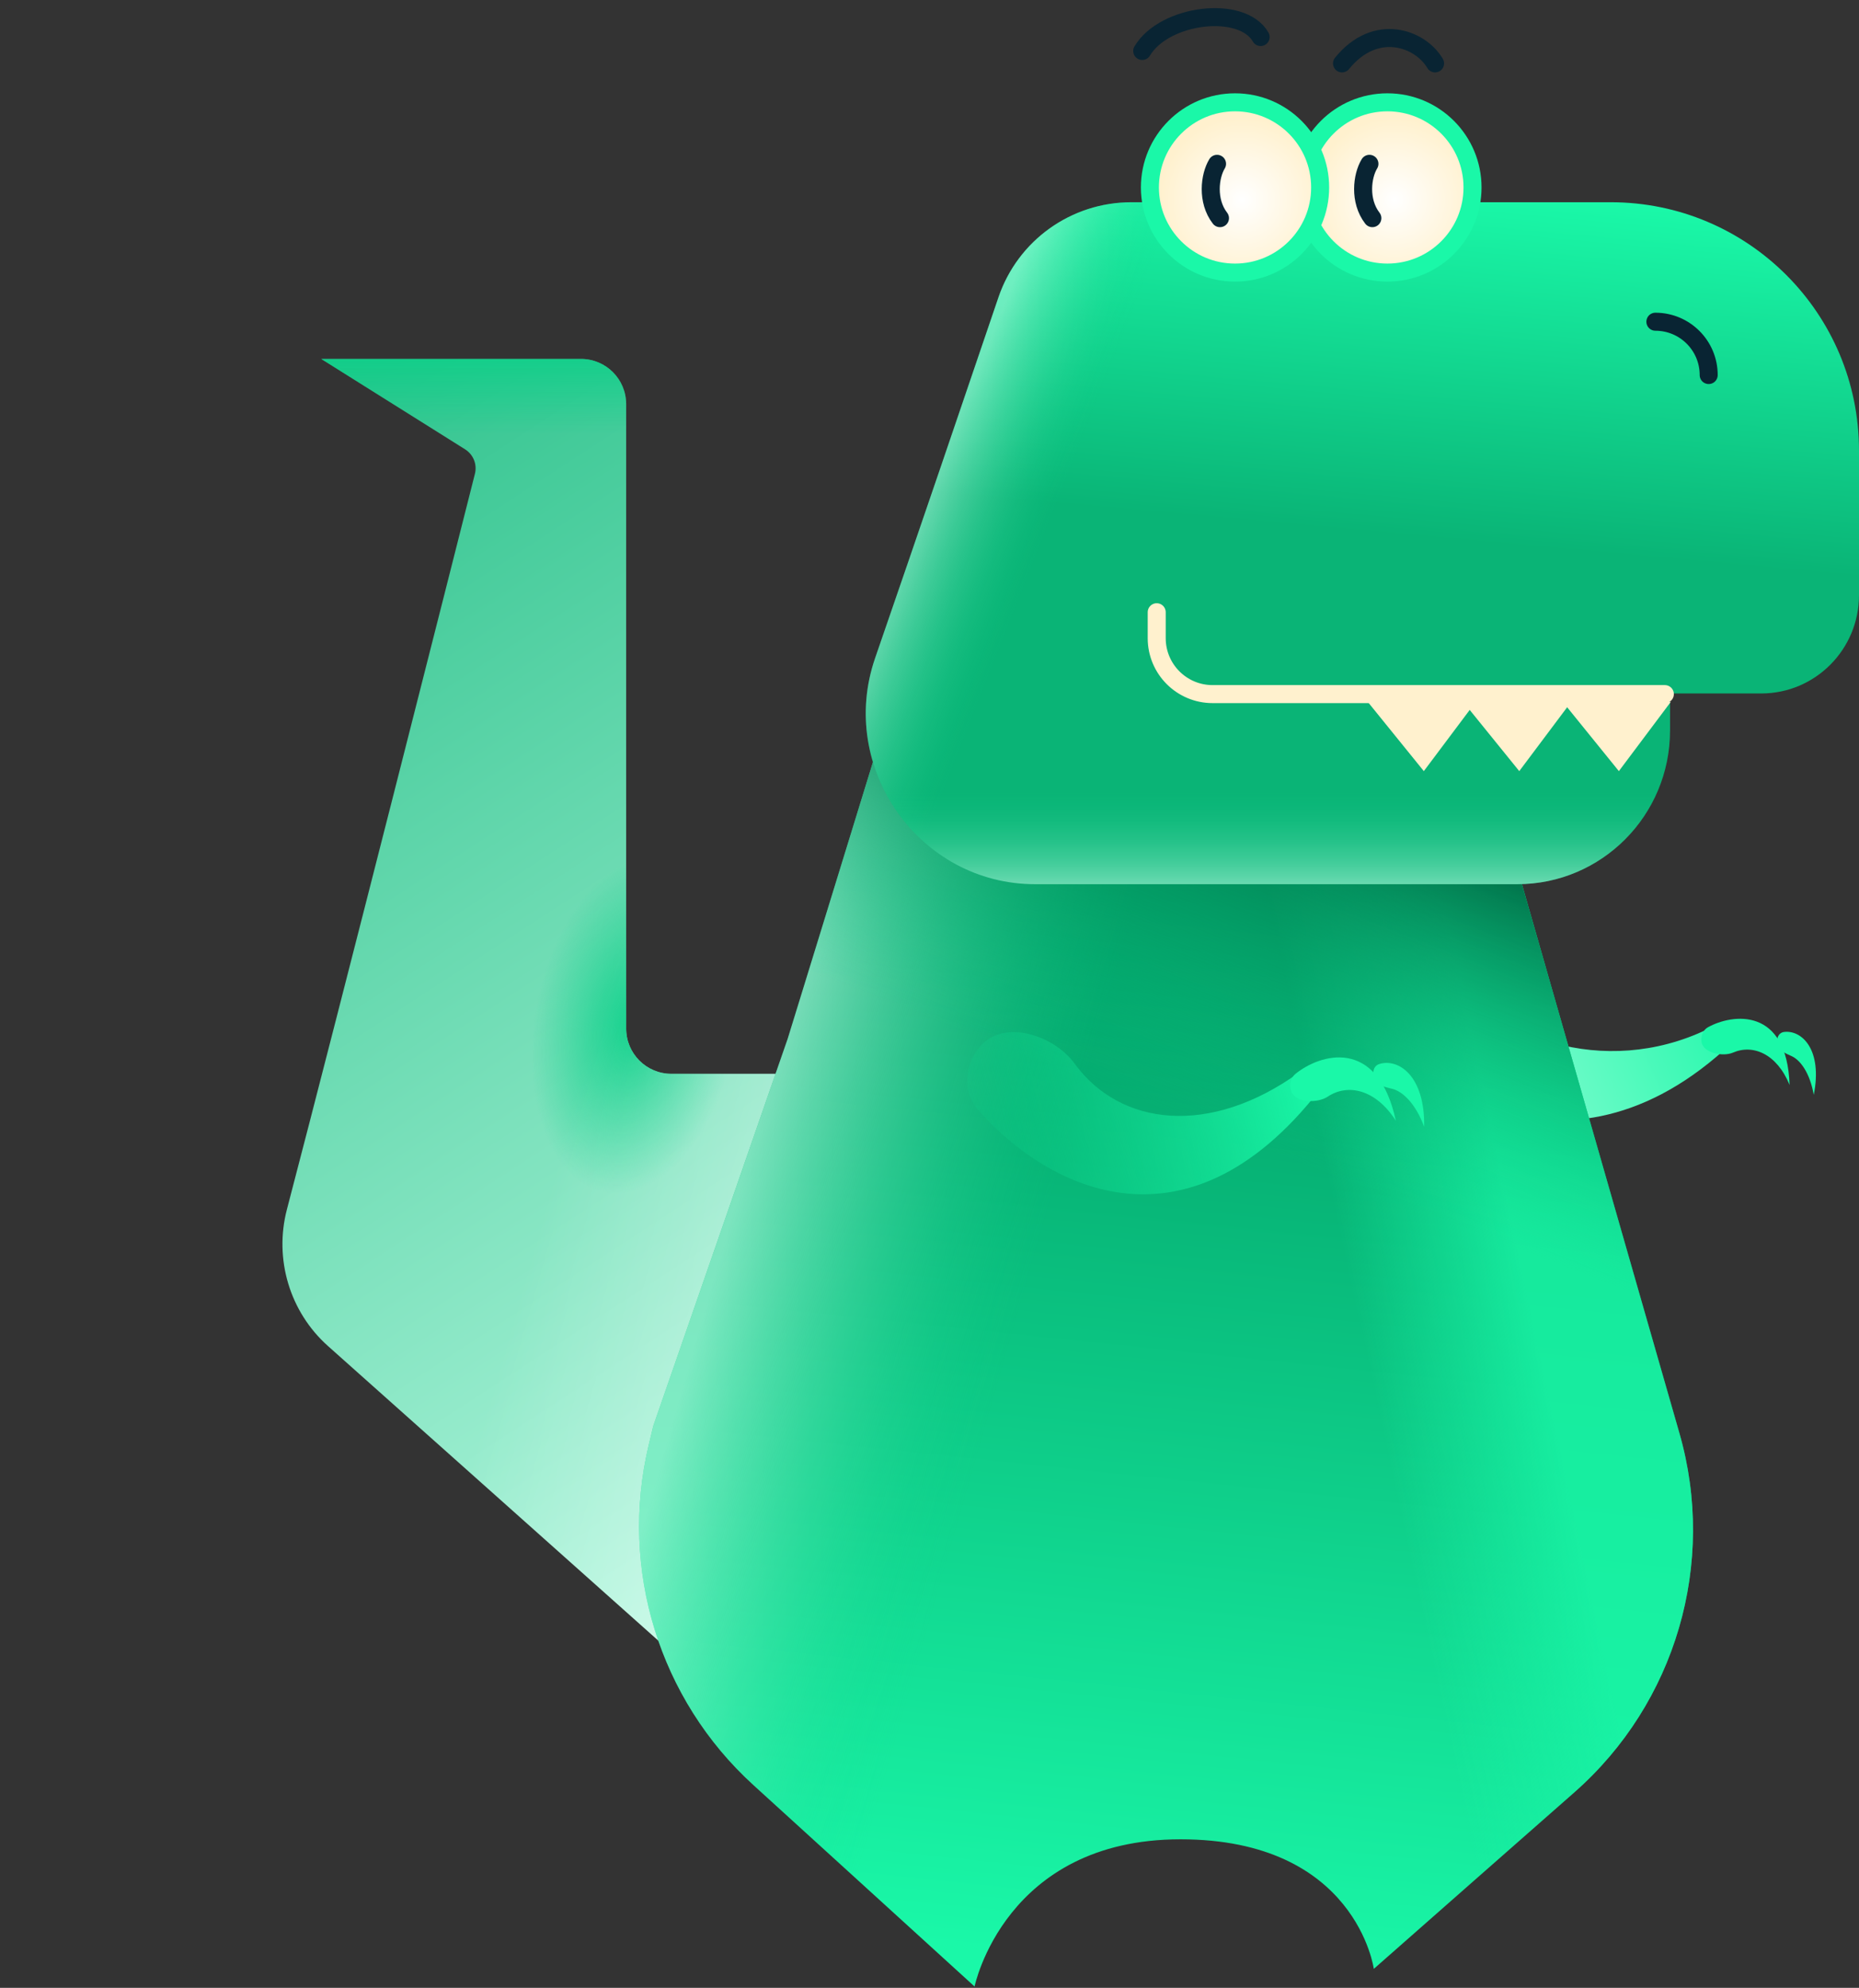 <?xml version="1.0" encoding="UTF-8"?> <svg xmlns="http://www.w3.org/2000/svg" width="217" height="232" viewBox="0 0 217 232" fill="none"><rect x="0" y="0" width="217" height="232" fill="#333333" stroke="none"/><path d="M97.49 209.88L38.288 157.097C33.813 153.107 31.976 146.938 33.494 141.139C39.987 116.34 52.835 65.584 55.437 55.297C55.717 54.189 55.248 53.042 54.281 52.435L37.503 41.893L67.822 41.893C70.732 41.893 73.091 44.252 73.091 47.162L73.091 120.053C73.091 122.963 75.451 125.322 78.361 125.322L122.926 125.322L97.49 209.88Z" fill="url(#paint0_linear_7583_25589)"></path><path d="M97.49 209.88L38.288 157.097C33.813 153.107 31.976 146.938 33.494 141.139C39.987 116.34 52.835 65.584 55.437 55.297C55.717 54.189 55.248 53.042 54.281 52.435L37.503 41.893L67.822 41.893C70.732 41.893 73.091 44.252 73.091 47.162L73.091 120.053C73.091 122.963 75.451 125.322 78.361 125.322L122.926 125.322L97.49 209.88Z" fill="url(#paint1_radial_7583_25589)"></path><path d="M97.49 209.88L38.288 157.097C33.813 153.107 31.976 146.938 33.494 141.139C39.987 116.34 52.835 65.584 55.437 55.297C55.717 54.189 55.248 53.042 54.281 52.435L37.503 41.893L67.822 41.893C70.732 41.893 73.091 44.252 73.091 47.162L73.091 120.053C73.091 122.963 75.451 125.322 78.361 125.322L122.926 125.322L97.49 209.88Z" fill="url(#paint2_linear_7583_25589)"></path><path d="M97.49 209.88L38.288 157.097C33.813 153.107 31.976 146.938 33.494 141.139C39.987 116.34 52.835 65.584 55.437 55.297C55.717 54.189 55.248 53.042 54.281 52.435L37.503 41.893L67.822 41.893C70.732 41.893 73.091 44.252 73.091 47.162L73.091 120.053C73.091 122.963 75.451 125.322 78.361 125.322L122.926 125.322L97.49 209.88Z" fill="url(#paint3_linear_7583_25589)" fill-opacity="0.4"></path><path d="M201.249 122.558C181.764 140.003 162.577 125.758 155.714 115.554C154.142 113.215 154.983 110.22 157.172 108.445C160.406 105.819 166.235 108.642 168.37 112.219C173.816 121.344 187.365 125.825 199.223 120.161C201.132 120.022 199.362 122.95 201.249 122.558Z" fill="url(#paint4_linear_7583_25589)"></path><path d="M209.159 123.271C210.141 123.728 211.257 125.178 211.72 127.779C212.769 122.496 210.33 120.197 208.268 120.437C207.518 120.524 207.272 121.385 207.536 122.092C207.761 122.695 208.575 122.999 209.159 123.271Z" fill="#1AF8A8"></path><path d="M202.289 122.849C204.629 121.836 207.416 122.993 208.898 126.625C208.591 117.49 202.223 118.304 199.369 119.889C198.772 120.22 198.528 120.911 198.615 121.587C198.782 122.877 201.095 123.366 202.289 122.849Z" fill="#1AF8A8"></path><path d="M170.685 78.923L196.041 167.28C200.392 182.443 195.616 198.755 183.775 209.178L160.364 229.784C160.364 229.784 158.313 214.663 137.798 214.663C117.284 214.663 113.761 231.844 113.761 231.844L87.938 208.326C76.952 198.321 72.271 183.137 75.716 168.683L76.255 166.422L91.947 121.234L104.989 78.923C115.205 51.279 160.364 46.874 170.685 78.923Z" fill="url(#paint5_linear_7583_25589)"></path><path d="M170.685 78.923L196.041 167.28C200.392 182.443 195.616 198.755 183.775 209.178L160.364 229.784C160.364 229.784 158.313 214.663 137.798 214.663C117.284 214.663 113.761 231.844 113.761 231.844L87.938 208.326C76.952 198.321 72.271 183.137 75.716 168.683L76.255 166.422L91.947 121.234L104.989 78.923C115.205 51.279 160.364 46.874 170.685 78.923Z" fill="url(#paint6_linear_7583_25589)"></path><path d="M170.685 78.923L196.041 167.28C200.392 182.443 195.616 198.755 183.775 209.178L160.364 229.784C160.364 229.784 158.313 214.663 137.798 214.663C117.284 214.663 113.761 231.844 113.761 231.844L87.938 208.326C76.952 198.321 72.271 183.137 75.716 168.683L76.255 166.422L91.947 121.234L104.989 78.923C115.205 51.279 160.364 46.874 170.685 78.923Z" fill="url(#paint7_linear_7583_25589)" fill-opacity="0.6"></path><path d="M170.685 78.923L196.041 167.28C200.392 182.443 195.616 198.755 183.775 209.178L160.364 229.784C160.364 229.784 158.313 214.663 137.798 214.663C117.284 214.663 113.761 231.844 113.761 231.844L87.938 208.326C76.952 198.321 72.271 183.137 75.716 168.683L76.255 166.422L91.947 121.234L104.989 78.923C115.205 51.279 160.364 46.874 170.685 78.923Z" fill="url(#paint8_linear_7583_25589)"></path><path d="M154.077 127.154C138.112 147.666 121.546 138.053 114.129 129.464C112.287 127.332 112.606 124.232 114.443 122.094C117.158 118.935 122.985 120.763 125.437 124.13C130.759 131.441 141.222 132.682 151.656 125.157C153.51 124.68 152.29 127.876 154.077 127.154Z" fill="url(#paint9_linear_7583_25589)"></path><path d="M162.557 127.088C163.719 127.393 165.223 128.755 166.242 131.5C166.342 125.53 163.227 123.504 161.024 124.173C160.224 124.416 160.126 125.404 160.553 126.123C160.918 126.736 161.866 126.907 162.557 127.088Z" fill="#1AF8A8"></path><path d="M154.98 127.992C157.333 126.424 160.602 127.135 162.938 130.805C160.797 120.899 154.011 123.046 151.21 125.339C150.624 125.819 150.495 126.62 150.724 127.341C151.16 128.715 153.781 128.791 154.98 127.992Z" fill="#1AF8A8"></path><path d="M205.152 39.297V46.885" stroke="#092433" stroke-width="0.965" stroke-linecap="round"></path><path d="M188.018 23.602C204.024 23.602 217 36.577 217 52.584V69.462C217 75.798 211.888 80.934 205.583 80.934H194.943V85.267C194.943 95.167 186.956 103.193 177.104 103.193H175.383H120.827C107.289 103.193 97.732 89.605 102.152 76.809C107.198 62.203 112.9 45.454 116.546 34.713C118.804 28.059 125.04 23.602 132.066 23.602C150.717 23.602 169.367 23.602 188.018 23.602Z" fill="url(#paint10_linear_7583_25589)"></path><path d="M188.018 23.602C204.024 23.602 217 36.577 217 52.584V69.462C217 75.798 211.888 80.934 205.583 80.934H194.943V85.267C194.943 95.167 186.956 103.193 177.104 103.193H175.383H120.827C107.289 103.193 97.732 89.605 102.152 76.809C107.198 62.203 112.9 45.454 116.546 34.713C118.804 28.059 125.04 23.602 132.066 23.602C150.717 23.602 169.367 23.602 188.018 23.602Z" fill="url(#paint11_linear_7583_25589)" fill-opacity="0.5"></path><path d="M188.018 23.602C204.024 23.602 217 36.577 217 52.584V69.462C217 75.798 211.888 80.934 205.583 80.934H194.943V85.267C194.943 95.167 186.956 103.193 177.104 103.193H175.383H120.827C107.289 103.193 97.732 89.605 102.152 76.809C107.198 62.203 112.9 45.454 116.546 34.713C118.804 28.059 125.04 23.602 132.066 23.602C150.717 23.602 169.367 23.602 188.018 23.602Z" fill="url(#paint12_linear_7583_25589)" fill-opacity="0.5"></path><path d="M188.97 89.997L195.025 81.922H182.43L188.97 89.997Z" fill="#FFF1CE"></path><path d="M177.343 89.997L183.398 81.922H170.803L177.343 89.997Z" fill="#FFF1CE"></path><path d="M166.202 89.997L172.258 81.922H159.663L166.202 89.997Z" fill="#FFF1CE"></path><path d="M194.336 81.008H141.545C137.942 81.008 135.022 78.088 135.022 74.485V71.453" stroke="#FFF1CE" stroke-width="2.103" stroke-linecap="round"></path><path d="M199.455 43.77C199.455 40.333 196.669 37.547 193.232 37.547" stroke="#092433" stroke-width="2.103" stroke-linecap="round"></path><path d="M167.514 7.399C165.776 4.444 160.564 2.567 156.654 7.399" stroke="#092433" stroke-width="2.103" stroke-linecap="round"></path><path d="M133.331 5.949C135.923 1.609 144.993 0.524 147.152 4.321" stroke="#092433" stroke-width="2.103" stroke-linecap="round"></path><circle cx="8.885" cy="8.885" r="9.936" transform="matrix(-1 0 0 1 170.836 12.992)" fill="#FFF1CE"></circle><circle cx="8.885" cy="8.885" r="9.936" transform="matrix(-1 0 0 1 170.836 12.992)" fill="url(#paint13_radial_7583_25589)"></circle><circle cx="8.885" cy="8.885" r="9.936" transform="matrix(-1 0 0 1 170.836 12.992)" stroke="#1AF8A8" stroke-width="2.103"></circle><circle cx="8.885" cy="8.885" r="9.936" transform="matrix(-1 0 0 1 153.049 12.992)" fill="#FFF1CE"></circle><circle cx="8.885" cy="8.885" r="9.936" transform="matrix(-1 0 0 1 153.049 12.992)" fill="url(#paint14_radial_7583_25589)"></circle><circle cx="8.885" cy="8.885" r="9.936" transform="matrix(-1 0 0 1 153.049 12.992)" stroke="#1AF8A8" stroke-width="2.103"></circle><path d="M159.852 19.119C158.995 20.527 158.631 23.436 160.194 25.461" stroke="#092433" stroke-width="2.103" stroke-linecap="round"></path><path d="M142.064 19.119C141.208 20.527 140.844 23.436 142.407 25.461" stroke="#092433" stroke-width="2.103" stroke-linecap="round"></path><defs><linearGradient id="paint0_linear_7583_25589" x1="23.545" y1="1.889" x2="142.763" y2="184.914" gradientUnits="userSpaceOnUse"><stop stop-color="#0AB476"></stop><stop offset="0.979" stop-color="#C8FFEB"></stop></linearGradient><radialGradient id="paint1_radial_7583_25589" cx="0" cy="0" r="1" gradientUnits="userSpaceOnUse" gradientTransform="translate(74.187 119.612) rotate(-79.681) scale(20.93 12.403)"><stop stop-color="#0AD088"></stop><stop offset="0.95" stop-color="#0AD088" stop-opacity="0"></stop></radialGradient><linearGradient id="paint2_linear_7583_25589" x1="67.15" y1="39.265" x2="67.15" y2="50.685" gradientUnits="userSpaceOnUse"><stop stop-color="#0AD088"></stop><stop offset="1" stop-color="#0AD088" stop-opacity="0"></stop></linearGradient><linearGradient id="paint3_linear_7583_25589" x1="90.914" y1="171.523" x2="57.345" y2="161.891" gradientUnits="userSpaceOnUse"><stop stop-color="white"></stop><stop offset="1" stop-color="white" stop-opacity="0"></stop></linearGradient><linearGradient id="paint4_linear_7583_25589" x1="206.849" y1="118.862" x2="141.512" y2="147.99" gradientUnits="userSpaceOnUse"><stop stop-color="#1AF8A8"></stop><stop offset="1" stop-color="white"></stop></linearGradient><linearGradient id="paint5_linear_7583_25589" x1="136.655" y1="100.4" x2="122.938" y2="231.166" gradientUnits="userSpaceOnUse"><stop stop-color="#009A63"></stop><stop offset="0.979" stop-color="#1AF8A8"></stop></linearGradient><linearGradient id="paint6_linear_7583_25589" x1="189.95" y1="146.025" x2="158.284" y2="152.773" gradientUnits="userSpaceOnUse"><stop offset="0.385" stop-color="#1AF8A8" stop-opacity="0.77"></stop><stop offset="1" stop-color="#1AF8A8" stop-opacity="0"></stop></linearGradient><linearGradient id="paint7_linear_7583_25589" x1="83.243" y1="149.312" x2="117.217" y2="159.06" gradientUnits="userSpaceOnUse"><stop stop-color="#C8FFEB"></stop><stop offset="1" stop-color="#0AD088" stop-opacity="0"></stop></linearGradient><linearGradient id="paint8_linear_7583_25589" x1="151.19" y1="92.613" x2="136.655" y2="129.874" gradientUnits="userSpaceOnUse"><stop stop-color="#01744B"></stop><stop offset="1" stop-color="#0AD088" stop-opacity="0"></stop></linearGradient><linearGradient id="paint9_linear_7583_25589" x1="172.011" y1="120.358" x2="109.155" y2="136.67" gradientUnits="userSpaceOnUse"><stop offset="0.297" stop-color="#1AF8A8"></stop><stop offset="1" stop-color="#0AD088" stop-opacity="0.01"></stop></linearGradient><linearGradient id="paint10_linear_7583_25589" x1="184.586" y1="23.57" x2="179.674" y2="77.657" gradientUnits="userSpaceOnUse"><stop stop-color="#1AF8A8"></stop><stop offset="0.75" stop-color="#0AB476"></stop></linearGradient><linearGradient id="paint11_linear_7583_25589" x1="108.334" y1="58.158" x2="121.542" y2="63.349" gradientUnits="userSpaceOnUse"><stop stop-color="#C8FFEB"></stop><stop offset="1" stop-color="#0AD088" stop-opacity="0"></stop></linearGradient><linearGradient id="paint12_linear_7583_25589" x1="140.115" y1="103.148" x2="140.115" y2="92.419" gradientUnits="userSpaceOnUse"><stop stop-color="#C8FFEB"></stop><stop offset="1" stop-color="#0AD088" stop-opacity="0"></stop></linearGradient><radialGradient id="paint13_radial_7583_25589" cx="0" cy="0" r="1" gradientUnits="userSpaceOnUse" gradientTransform="translate(8.058 10.349) rotate(-53.383) scale(9.716)"><stop stop-color="white"></stop><stop offset="1" stop-color="white" stop-opacity="0"></stop></radialGradient><radialGradient id="paint14_radial_7583_25589" cx="0" cy="0" r="1" gradientUnits="userSpaceOnUse" gradientTransform="translate(8.058 10.349) rotate(-53.383) scale(9.716)"><stop stop-color="white"></stop><stop offset="1" stop-color="white" stop-opacity="0"></stop></radialGradient></defs></svg> 